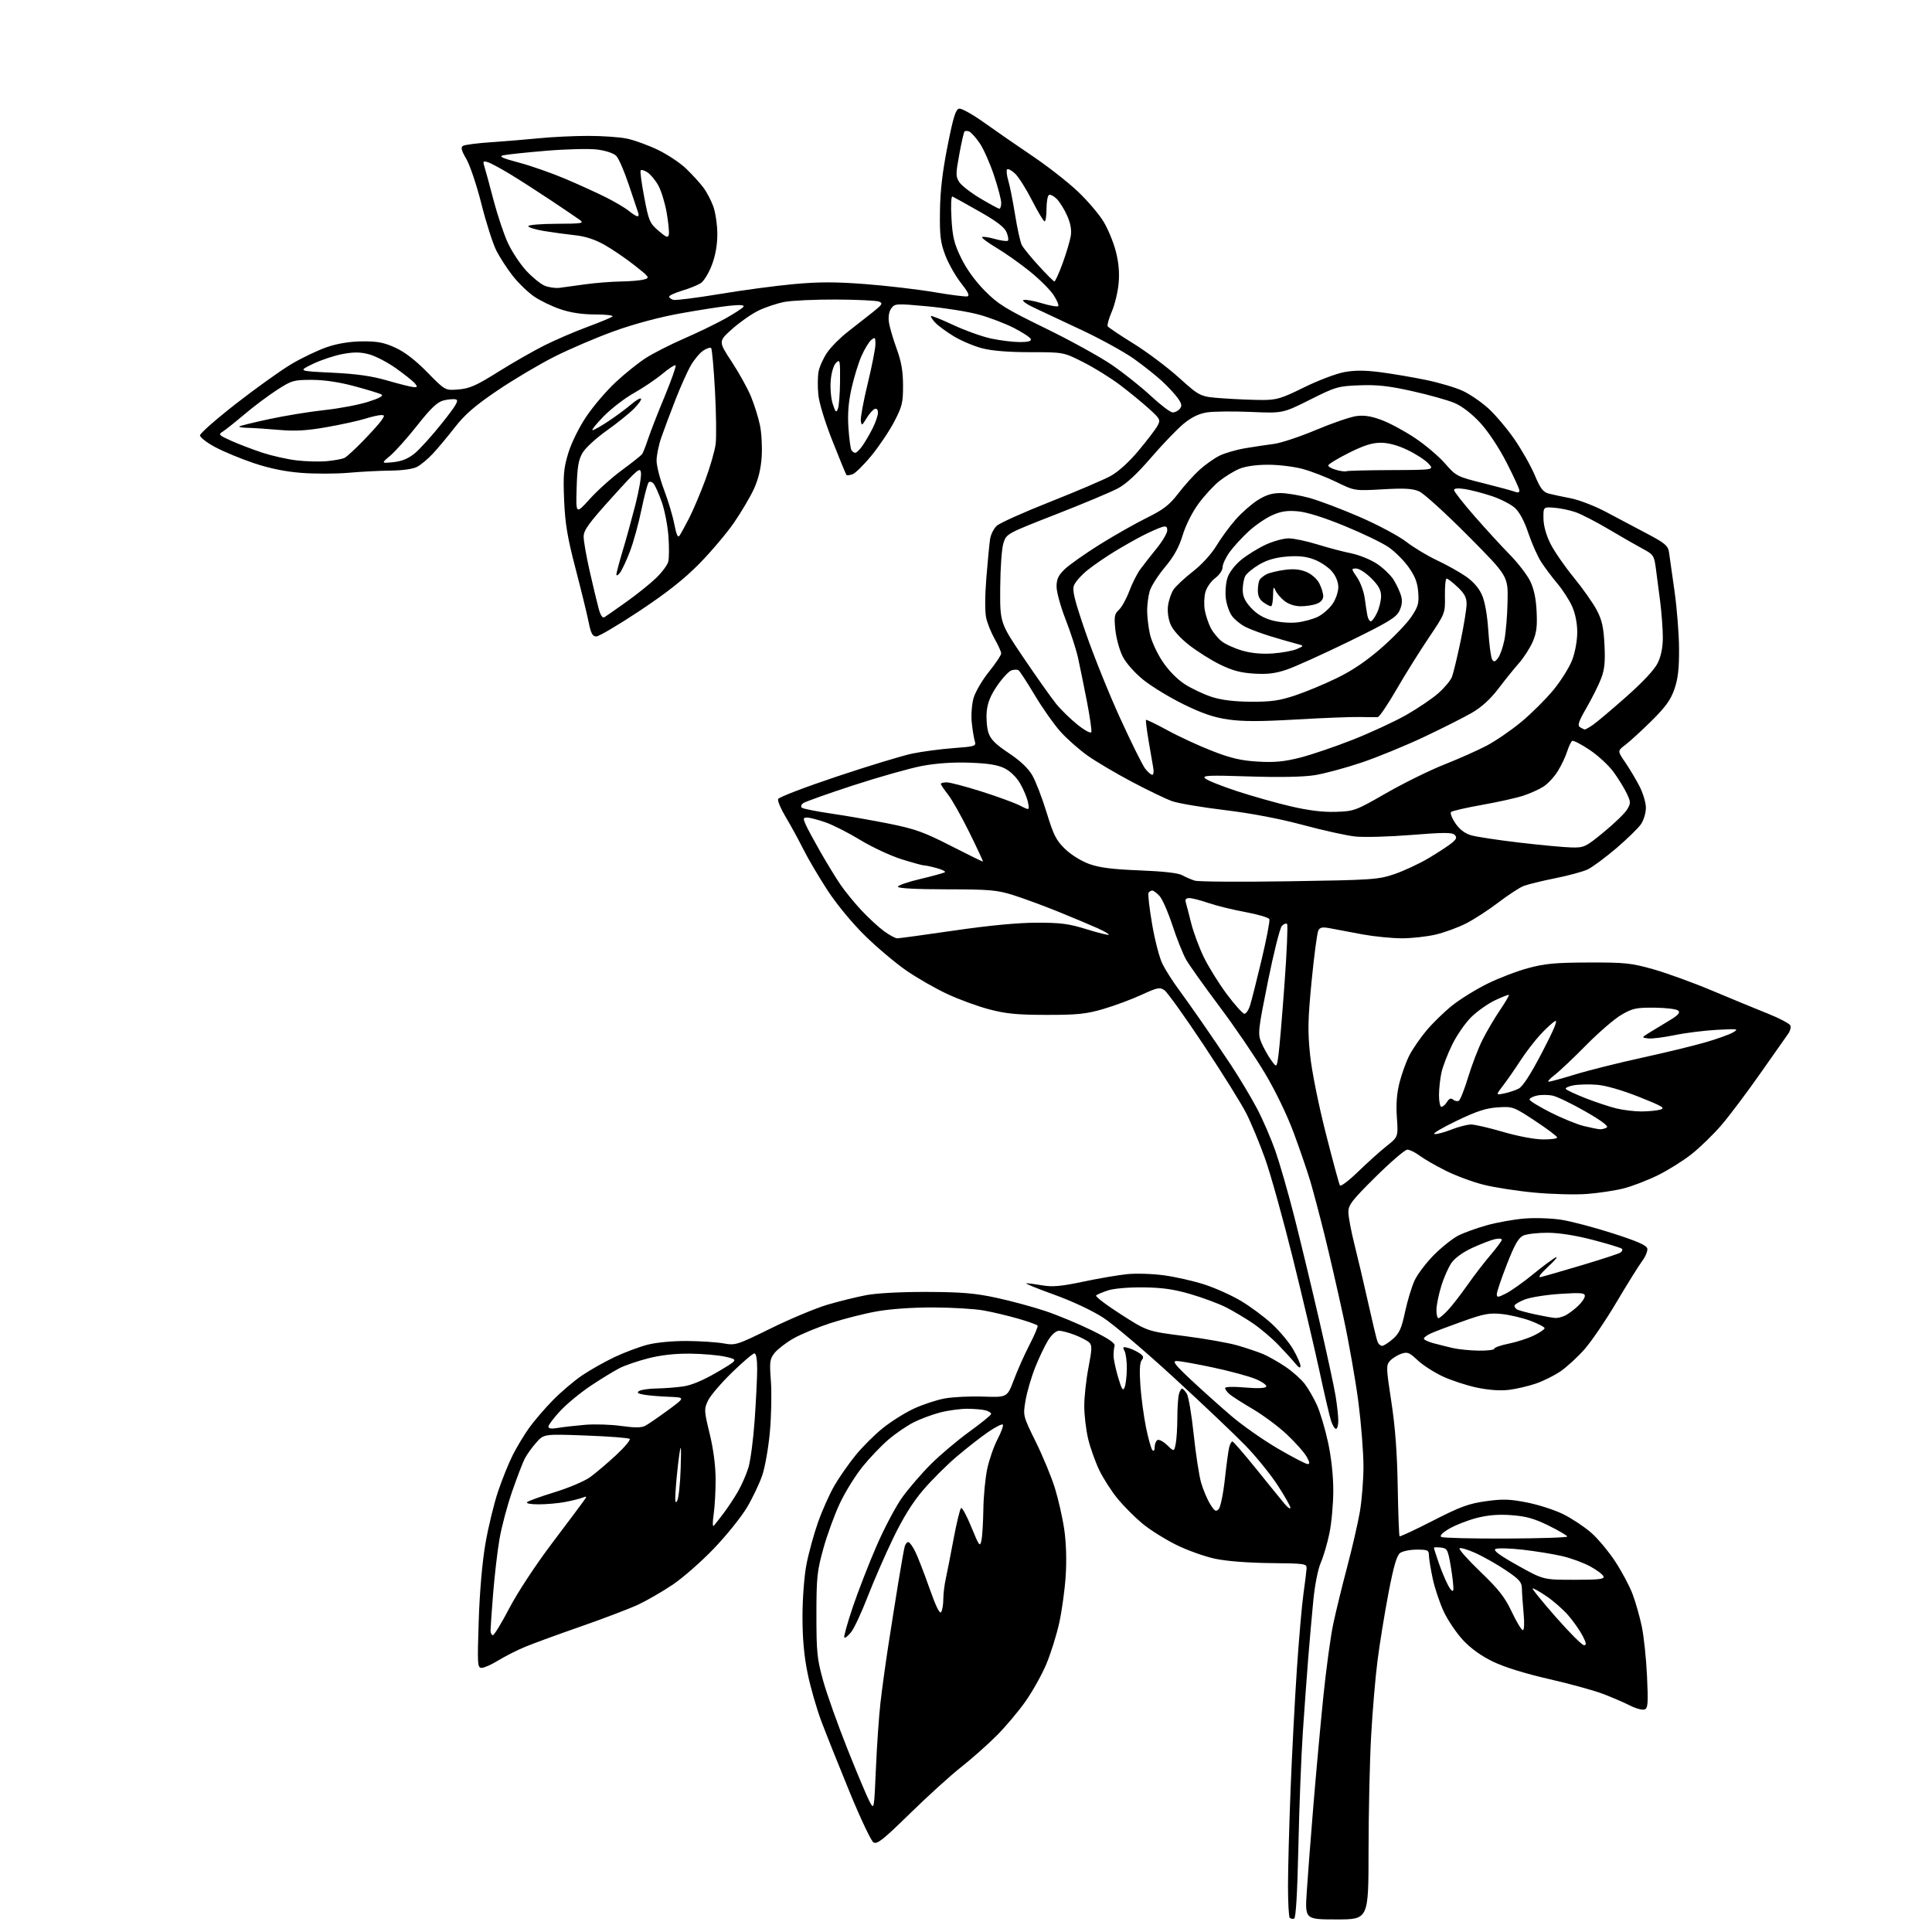 <?xml version="1.0" encoding="UTF-8" standalone="no"?>
<svg 
  version="1.1" 
  xmlns="http://www.w3.org/2000/svg" 
  xmlns:xlink="http://www.w3.org/1999/xlink" 
  xmlns:svg="http://www.w3.org/2000/svg"
  xmlns:rdf="http://www.w3.org/1999/02/22-rdf-syntax-ns#"
  xmlns:cc="http://creativecommons.org/ns#"
  xmlns:dc="http://purl.org/dc/elements/1.1/"
  viewBox="0 0 768 768"
  width="768"
  height="768"
>
<style>svg {background-color: white; }</style>"
<path stroke="none" fill="black" fill-rule="evenodd" d="M514.44,762.69C513.85,762.88 513.07,762.73 512.69,762.35C512.31,761.98 512.00,756.23 512.00,749.58C512.00,742.94 512.46,725.80 513.02,711.50C513.58,697.20 514.71,675.60 515.53,663.50C516.35,651.40 517.52,637.90 518.15,633.50C518.77,629.10 519.33,624.60 519.39,623.50C519.49,621.59 518.82,621.49 505.00,621.35C496.16,621.26 487.57,620.59 483.00,619.62C478.88,618.75 471.90,616.25 467.50,614.06C463.10,611.88 457.09,608.10 454.14,605.66C451.19,603.22 446.79,598.81 444.35,595.86C441.91,592.91 438.60,587.76 436.98,584.41C435.37,581.06 433.37,575.44 432.54,571.91C431.71,568.39 431.02,562.58 431.01,559.00C431.00,555.42 431.74,548.55 432.67,543.71C434.13,536.11 434.16,534.75 432.93,533.61C432.14,532.88 429.58,531.55 427.23,530.65C424.88,529.74 422.07,529.00 420.99,529.00C419.80,529.00 418.09,530.49 416.67,532.75C415.38,534.81 413.06,539.65 411.53,543.50C409.99,547.35 408.26,553.26 407.68,556.64C406.63,562.79 406.63,562.79 411.73,573.14C414.54,578.84 417.96,587.11 419.33,591.52C420.70,595.94 422.38,603.33 423.05,607.95C423.82,613.17 424.04,620.17 423.63,626.43C423.27,631.97 422.11,640.40 421.05,645.18C419.99,649.95 417.71,657.23 415.99,661.37C414.27,665.50 410.56,672.17 407.75,676.19C404.94,680.21 399.69,686.45 396.07,690.05C392.46,693.65 386.12,699.26 382.00,702.50C377.88,705.75 368.74,714.03 361.70,720.92C350.95,731.43 348.64,733.26 347.20,732.36C346.27,731.77 342.01,722.78 337.75,712.39C333.48,702.00 328.44,689.36 326.53,684.31C324.62,679.25 322.15,670.63 321.03,665.15C319.63,658.28 319.00,651.31 319.00,642.70C319.00,635.61 319.67,626.69 320.55,622.05C321.40,617.55 323.48,609.96 325.16,605.19C326.84,600.41 329.79,593.80 331.72,590.50C333.64,587.20 337.42,581.80 340.10,578.50C342.78,575.20 347.62,570.37 350.86,567.76C354.10,565.15 359.63,561.66 363.16,560.01C366.69,558.36 372.23,556.52 375.47,555.92C378.71,555.32 385.65,554.98 390.88,555.17C400.39,555.50 400.39,555.50 403.03,548.50C404.48,544.65 407.28,538.37 409.26,534.54C411.24,530.72 412.69,527.30 412.47,526.95C412.25,526.60 408.80,525.36 404.79,524.20C400.78,523.04 394.57,521.56 391.00,520.93C387.43,520.29 378.43,519.75 371.00,519.73C362.78,519.71 353.96,520.32 348.44,521.31C343.46,522.20 335.17,524.31 330.01,526.00C324.86,527.68 318.26,530.42 315.35,532.09C312.44,533.75 309.10,536.33 307.92,537.81C305.99,540.25 305.86,541.29 306.44,549.00C306.79,553.67 306.62,562.70 306.05,569.06C305.49,575.41 304.11,583.28 302.98,586.55C301.86,589.81 299.13,595.53 296.91,599.26C294.70,602.99 288.80,610.32 283.81,615.54C278.81,620.76 271.40,627.26 267.34,629.98C263.27,632.70 257.15,636.24 253.72,637.85C250.30,639.45 240.07,643.35 231.00,646.51C221.93,649.67 211.90,653.33 208.73,654.65C205.56,655.96 200.79,658.38 198.12,660.02C195.46,661.66 192.47,663.00 191.48,663.00C189.80,663.00 189.72,661.85 190.30,644.25C190.68,632.65 191.70,620.98 192.96,613.64C194.08,607.12 196.34,597.80 197.97,592.92C199.61,588.05 202.27,581.46 203.89,578.28C205.51,575.10 208.43,570.26 210.39,567.53C212.35,564.80 216.55,559.91 219.73,556.66C222.90,553.42 228.11,548.98 231.31,546.80C234.50,544.63 240.35,541.32 244.31,539.45C248.26,537.59 254.18,535.37 257.46,534.53C260.90,533.65 267.45,533.03 272.96,533.06C278.21,533.09 284.75,533.52 287.50,534.00C292.39,534.87 292.82,534.73 306.50,528.01C314.20,524.22 324.32,520.00 329.00,518.62C333.68,517.24 340.65,515.53 344.50,514.81C348.64,514.04 358.45,513.52 368.50,513.56C382.20,513.61 387.54,514.06 396.00,515.87C401.77,517.11 410.55,519.49 415.50,521.14C420.45,522.80 428.77,526.26 434.00,528.83C440.75,532.15 443.37,533.93 443.06,535.00C442.82,535.83 442.64,537.62 442.66,539.00C442.68,540.38 443.50,544.20 444.47,547.50C445.91,552.36 446.40,553.12 447.05,551.50C447.50,550.40 447.89,547.11 447.93,544.18C447.97,541.26 447.56,538.04 447.02,537.03C446.17,535.45 446.35,535.28 448.27,535.76C449.50,536.07 451.52,536.99 452.77,537.79C454.56,538.95 454.79,539.55 453.87,540.66C453.07,541.62 452.90,544.78 453.32,550.79C453.66,555.59 454.68,563.11 455.57,567.51C456.47,571.90 457.60,575.93 458.10,576.45C458.65,577.03 459.00,576.57 459.00,575.26C459.00,574.08 459.49,572.82 460.08,572.45C460.68,572.08 462.41,572.98 463.94,574.45C466.73,577.11 466.73,577.11 467.36,573.93C467.71,572.18 468.01,567.54 468.01,563.62C468.02,559.71 468.30,555.49 468.63,554.25C468.96,553.01 469.52,552.00 469.88,552.00C470.23,552.00 471.08,552.90 471.77,554.01C472.46,555.11 473.70,562.42 474.52,570.26C475.34,578.09 476.68,586.75 477.49,589.50C478.30,592.25 479.90,596.03 481.05,597.89C482.82,600.75 483.35,601.07 484.45,599.89C485.17,599.13 486.27,593.77 486.90,588.00C487.53,582.23 488.31,576.49 488.64,575.25C488.97,574.01 489.53,573.00 489.90,573.00C490.27,573.00 494.61,578.01 499.54,584.13C504.47,590.25 509.50,596.44 510.71,597.88C511.93,599.32 512.94,600.00 512.96,599.38C512.98,598.76 510.69,594.71 507.86,590.38C505.04,586.05 499.30,578.97 495.11,574.65C490.93,570.33 478.12,558.18 466.66,547.65C455.21,537.12 442.52,526.36 438.47,523.75C434.12,520.93 426.09,517.18 418.81,514.56C412.04,512.12 407.18,510.13 408.00,510.12C408.82,510.12 411.75,510.50 414.50,510.97C418.40,511.64 421.93,511.32 430.50,509.50C436.55,508.22 444.43,506.87 448.00,506.50C451.58,506.13 458.22,506.34 462.78,506.97C467.34,507.59 474.54,509.23 478.78,510.61C483.03,511.98 489.50,514.88 493.16,517.05C496.82,519.21 502.37,523.31 505.49,526.16C508.60,529.01 512.47,533.63 514.07,536.42C515.67,539.21 516.97,542.17 516.96,543.00C516.94,544.02 516.28,543.70 514.90,542.00C513.78,540.62 510.76,537.30 508.18,534.62C505.61,531.94 501.02,528.06 498.00,526.01C494.98,523.96 490.16,521.10 487.31,519.65C484.45,518.21 478.15,515.86 473.31,514.45C466.66,512.50 462.05,511.84 454.50,511.75C448.69,511.69 442.83,512.18 440.50,512.94C438.30,513.66 436.15,514.56 435.72,514.95C435.29,515.34 439.69,518.71 445.50,522.43C456.07,529.21 456.07,529.21 470.78,531.09C478.88,532.12 488.43,533.81 492.00,534.85C495.57,535.89 500.14,537.43 502.15,538.28C504.16,539.13 508.12,541.38 510.96,543.28C513.79,545.19 517.25,548.27 518.66,550.13C520.07,551.98 522.25,555.78 523.52,558.56C524.78,561.35 526.75,567.98 527.91,573.30C529.21,579.32 530.00,586.56 530.00,592.52C530.00,597.78 529.31,605.41 528.47,609.48C527.63,613.54 526.08,618.81 525.03,621.20C523.93,623.68 522.68,629.98 522.08,636.01C521.52,641.78 520.60,652.12 520.05,659.00C519.50,665.88 518.53,679.15 517.90,688.50C517.27,697.85 516.47,718.29 516.13,733.92C515.72,752.56 515.13,762.46 514.44,762.69zM531.38,763.00C518.76,763.00 518.76,763.00 519.44,752.25C519.82,746.34 521.00,730.92 522.07,718.00C523.13,705.08 524.92,685.50 526.04,674.50C527.16,663.50 528.94,650.45 529.99,645.50C531.05,640.55 533.52,630.42 535.49,623.00C537.46,615.58 539.73,605.73 540.54,601.12C541.34,596.51 542.00,588.31 542.00,582.91C542.00,577.50 541.10,566.10 540.01,557.56C538.91,549.03 536.24,533.83 534.08,523.78C531.91,513.72 528.53,499.02 526.57,491.09C524.60,483.17 522.04,473.50 520.88,469.59C519.72,465.69 516.78,457.10 514.34,450.50C511.68,443.31 507.07,433.75 502.84,426.65C498.96,420.13 490.84,408.20 484.79,400.15C478.75,392.09 472.78,383.70 471.52,381.50C470.26,379.30 467.81,373.18 466.08,367.91C464.35,362.63 462.04,357.34 460.93,356.16C459.83,354.97 458.52,354.00 458.02,354.00C457.52,354.00 456.87,354.41 456.56,354.90C456.25,355.40 456.89,361.03 457.99,367.41C459.08,373.80 460.94,380.92 462.12,383.24C463.30,385.56 465.93,389.71 467.95,392.48C469.98,395.24 474.30,401.32 477.55,406.00C480.81,410.68 486.15,418.55 489.42,423.50C492.69,428.45 497.27,436.10 499.60,440.50C501.93,444.90 505.24,452.55 506.98,457.50C508.71,462.45 512.08,474.15 514.46,483.50C516.85,492.85 521.29,511.30 524.34,524.50C527.39,537.70 530.36,551.42 530.93,555.00C531.51,558.58 531.99,562.96 531.99,564.75C532.00,566.54 531.58,568.00 531.08,568.00C530.57,568.00 529.68,566.54 529.10,564.75C528.52,562.96 526.45,554.08 524.50,545.00C522.54,535.92 517.78,515.73 513.91,500.12C510.04,484.52 505.09,466.75 502.91,460.63C500.73,454.52 497.35,446.37 495.39,442.52C493.44,438.67 485.79,426.42 478.41,415.31C471.03,404.20 464.05,394.45 462.91,393.65C461.04,392.34 460.16,392.52 453.67,395.50C449.73,397.31 442.90,399.84 438.50,401.12C431.74,403.09 428.26,403.45 416.00,403.43C404.33,403.42 399.88,402.99 393.19,401.22C388.61,400.02 381.09,397.26 376.46,395.09C371.83,392.93 364.56,388.75 360.31,385.83C356.06,382.90 348.67,376.68 343.90,372.00C338.78,366.98 332.69,359.61 329.01,354.00C325.59,348.77 321.21,341.35 319.29,337.50C317.36,333.65 314.21,327.90 312.30,324.72C310.38,321.53 309.04,318.34 309.32,317.62C309.59,316.90 320.10,312.87 332.66,308.68C345.22,304.48 358.69,300.38 362.59,299.57C366.48,298.76 373.83,297.78 378.91,297.40C387.71,296.74 388.12,296.60 387.49,294.60C387.13,293.45 386.59,290.13 386.29,287.23C385.99,284.30 386.30,280.01 386.99,277.54C387.67,275.11 390.43,270.39 393.11,267.05C395.80,263.72 397.99,260.43 397.99,259.74C397.98,259.06 396.84,256.52 395.46,254.10C394.07,251.67 392.53,247.88 392.03,245.66C391.48,243.20 391.51,236.90 392.10,229.56C392.64,222.93 393.30,216.04 393.58,214.25C393.86,212.46 395.05,210.10 396.21,209.02C397.38,207.93 406.92,203.64 417.42,199.49C427.91,195.34 438.73,190.72 441.47,189.22C444.54,187.54 448.79,183.68 452.63,179.09C456.04,175.01 459.43,170.57 460.15,169.21C461.40,166.89 461.20,166.50 456.68,162.42C454.05,160.03 448.88,155.80 445.20,153.02C441.51,150.23 434.96,146.16 430.63,143.98C422.77,140.00 422.77,140.00 409.59,140.00C400.97,140.00 394.36,139.47 390.46,138.46C387.18,137.61 382.11,135.47 379.19,133.71C376.28,131.95 372.94,129.50 371.77,128.26C370.61,127.02 369.85,125.84 370.08,125.63C370.31,125.42 374.32,127.03 379.00,129.22C383.68,131.40 390.43,133.82 394.00,134.58C397.57,135.34 402.68,135.97 405.33,135.98C408.65,135.99 410.04,135.62 409.77,134.80C409.55,134.14 406.53,132.15 403.07,130.38C399.61,128.61 393.33,126.22 389.14,125.06C384.94,123.91 375.71,122.42 368.64,121.77C356.29,120.62 355.72,120.65 354.33,122.54C353.42,123.76 353.05,125.82 353.35,128.00C353.61,129.93 354.98,134.65 356.39,138.50C358.29,143.70 358.96,147.48 358.97,153.18C359.00,160.03 358.62,161.57 355.50,167.56C353.58,171.25 349.50,177.34 346.43,181.09C343.36,184.84 339.94,188.20 338.85,188.55C337.75,188.90 336.69,189.02 336.49,188.82C336.29,188.62 333.81,182.62 330.99,175.48C327.94,167.79 325.62,160.20 325.29,156.85C324.99,153.74 325.03,149.63 325.39,147.71C325.75,145.80 327.27,142.42 328.77,140.20C330.27,137.98 333.98,134.24 337.00,131.90C340.02,129.55 344.48,126.05 346.90,124.13C350.76,121.05 351.06,120.54 349.40,119.88C348.35,119.48 340.70,119.11 332.39,119.07C324.07,119.03 314.85,119.46 311.89,120.01C308.92,120.57 304.24,122.13 301.49,123.47C298.73,124.81 294.02,128.12 291.01,130.81C285.55,135.70 285.55,135.70 290.86,143.79C293.79,148.24 297.25,154.50 298.55,157.69C299.86,160.89 301.45,165.96 302.08,168.97C302.72,171.98 303.03,177.63 302.78,181.53C302.48,186.27 301.46,190.50 299.71,194.32C298.27,197.47 294.71,203.50 291.80,207.73C288.88,211.96 282.68,219.31 278.00,224.06C271.95,230.21 265.10,235.62 254.22,242.85C245.81,248.43 238.08,253.00 237.04,253.00C235.53,253.00 234.90,251.82 233.98,247.25C233.35,244.09 231.01,234.53 228.78,226.00C225.55,213.61 224.64,208.16 224.25,198.83C223.83,188.85 224.07,186.13 225.89,180.15C227.12,176.10 230.11,170.01 232.99,165.70C235.73,161.60 240.98,155.44 244.65,152.01C248.31,148.58 253.77,144.20 256.78,142.28C259.78,140.36 266.63,136.88 271.98,134.56C277.34,132.23 284.69,128.67 288.32,126.64C291.94,124.61 295.20,122.48 295.55,121.92C295.98,121.22 294.13,121.10 289.85,121.55C286.36,121.92 277.51,123.30 270.19,124.63C262.06,126.10 251.93,128.82 244.19,131.61C237.21,134.13 226.55,138.68 220.50,141.73C214.45,144.77 204.23,150.83 197.79,155.19C188.83,161.26 184.85,164.70 180.86,169.81C178.00,173.49 174.04,178.22 172.08,180.33C170.11,182.44 167.28,184.80 165.80,185.58C164.19,186.43 159.96,187.03 155.30,187.07C151.01,187.11 143.45,187.50 138.50,187.94C133.55,188.37 125.16,188.39 119.85,187.98C113.29,187.47 107.20,186.22 100.85,184.09C95.71,182.36 88.80,179.49 85.50,177.72C82.20,175.95 79.50,173.85 79.50,173.07C79.50,172.28 85.96,166.60 93.85,160.45C101.74,154.30 111.64,147.22 115.85,144.72C120.06,142.22 126.42,139.19 130.00,137.97C134.29,136.52 139.05,135.75 144.01,135.70C150.07,135.65 152.62,136.14 157.18,138.22C160.95,139.95 165.18,143.22 169.89,148.03C176.96,155.25 176.96,155.25 182.28,154.81C186.70,154.44 189.36,153.26 198.05,147.81C203.80,144.21 212.10,139.46 216.50,137.26C220.90,135.07 228.55,131.77 233.50,129.95C238.45,128.12 242.93,126.26 243.45,125.81C243.97,125.37 240.92,125.00 236.67,125.00C231.50,125.00 226.90,124.32 222.80,122.93C219.43,121.80 214.70,119.51 212.30,117.86C209.90,116.21 206.11,112.56 203.89,109.74C201.66,106.92 198.71,102.38 197.32,99.64C195.93,96.91 193.27,88.60 191.40,81.17C189.53,73.75 186.82,65.67 185.39,63.22C183.40,59.82 183.08,58.57 184.04,57.98C184.73,57.55 189.85,56.89 195.40,56.52C200.96,56.14 209.55,55.43 214.50,54.94C219.45,54.44 228.09,54.03 233.70,54.02C239.31,54.01 246.29,54.49 249.20,55.10C252.12,55.70 257.65,57.71 261.50,59.56C265.35,61.41 270.42,64.79 272.77,67.06C275.12,69.33 278.15,72.64 279.50,74.42C280.86,76.19 282.67,79.63 283.55,82.07C284.42,84.51 285.14,89.42 285.15,93.00C285.16,97.26 284.42,101.49 283.00,105.28C281.81,108.46 279.82,111.73 278.59,112.54C277.35,113.34 274.01,114.70 271.17,115.54C268.33,116.39 266.00,117.46 266.00,117.92C266.00,118.39 266.79,118.96 267.75,119.20C268.71,119.44 276.93,118.40 286.00,116.89C295.07,115.37 308.36,113.59 315.52,112.94C325.55,112.02 332.08,112.02 343.98,112.93C352.47,113.58 364.75,115.02 371.25,116.12C377.75,117.23 383.73,117.99 384.52,117.82C385.56,117.59 384.85,116.09 382.01,112.50C379.84,109.75 377.03,104.80 375.78,101.50C373.84,96.40 373.52,93.78 373.65,84.00C373.75,75.86 374.64,68.27 376.67,58.01C378.95,46.51 379.90,43.45 381.27,43.19C382.21,43.00 386.70,45.51 391.24,48.76C395.78,52.01 404.45,58.00 410.50,62.08C416.54,66.16 424.64,72.49 428.50,76.16C432.35,79.82 436.95,85.22 438.71,88.16C440.48,91.09 442.67,96.42 443.58,100.00C444.71,104.42 445.06,108.48 444.66,112.72C444.34,116.14 443.12,121.18 441.94,123.91C440.77,126.64 440.04,129.25 440.32,129.71C440.61,130.17 445.19,133.24 450.50,136.53C455.82,139.81 463.97,145.92 468.61,150.10C477.05,157.70 477.05,157.70 486.18,158.35C491.20,158.71 498.21,159.00 501.77,159.00C507.50,159.00 509.36,158.44 518.36,154.00C523.94,151.24 531.15,148.51 534.39,147.92C538.63,147.15 542.67,147.16 548.89,147.98C553.62,148.60 561.73,149.98 566.91,151.05C572.09,152.12 578.61,154.06 581.41,155.35C584.21,156.64 588.79,159.76 591.59,162.30C594.39,164.83 599.07,170.35 601.98,174.57C604.90,178.79 608.55,185.23 610.08,188.87C612.35,194.27 613.40,195.63 615.69,196.22C617.23,196.62 621.16,197.46 624.41,198.08C627.66,198.70 633.96,201.14 638.41,203.50C642.86,205.86 650.21,209.75 654.74,212.15C661.85,215.90 663.05,216.91 663.45,219.50C663.70,221.15 664.69,228.12 665.65,235.00C666.62,241.88 667.43,252.22 667.45,258.00C667.49,265.85 667.02,269.89 665.59,273.98C664.12,278.21 662.06,281.07 656.59,286.48C652.69,290.34 648.02,294.62 646.21,296.00C642.93,298.50 642.93,298.50 646.02,303.00C647.72,305.48 650.27,309.74 651.69,312.49C653.11,315.23 654.27,319.09 654.27,321.06C654.27,323.04 653.44,325.93 652.41,327.49C651.39,329.05 646.94,333.40 642.53,337.17C638.11,340.93 632.98,344.73 631.13,345.61C629.27,346.49 623.42,348.08 618.13,349.13C612.83,350.19 607.19,351.58 605.58,352.22C603.98,352.86 599.48,355.81 595.58,358.78C591.69,361.75 585.92,365.49 582.76,367.10C579.60,368.70 574.20,370.68 570.76,371.49C567.32,372.31 561.30,372.98 557.38,372.99C553.47,372.99 546.49,372.31 541.88,371.48C537.27,370.64 531.57,369.57 529.22,369.10C525.70,368.41 524.78,368.55 524.06,369.88C523.58,370.78 522.39,379.77 521.40,389.86C519.89,405.40 519.80,409.91 520.78,419.35C521.46,425.84 524.06,438.81 526.99,450.37C529.76,461.29 532.30,470.68 532.64,471.22C532.97,471.76 536.23,469.30 539.87,465.76C543.52,462.22 548.59,457.65 551.15,455.62C555.81,451.92 555.81,451.92 555.28,444.21C554.91,438.87 555.24,434.58 556.35,430.26C557.23,426.82 558.98,422.01 560.23,419.55C561.48,417.10 564.52,412.67 567.00,409.70C569.48,406.73 574.11,402.22 577.31,399.67C580.50,397.13 586.80,393.23 591.31,391.02C595.81,388.80 603.10,386.01 607.50,384.83C614.08,383.05 618.34,382.65 631.50,382.61C646.01,382.57 648.41,382.82 657.25,385.31C662.62,386.83 673.19,390.67 680.75,393.86C688.31,397.04 698.25,401.14 702.84,402.97C707.42,404.80 711.41,406.91 711.70,407.66C711.99,408.41 711.61,409.87 710.86,410.90C710.11,411.94 705.12,419.04 699.76,426.69C694.40,434.34 687.42,443.61 684.26,447.29C681.09,450.96 675.78,456.13 672.46,458.76C669.14,461.39 663.07,465.20 658.96,467.21C654.86,469.22 648.77,471.56 645.43,472.41C642.09,473.26 635.57,474.25 630.93,474.61C626.29,474.96 616.88,474.73 610.00,474.08C603.12,473.44 593.98,472.02 589.67,470.93C585.36,469.84 578.61,467.33 574.67,465.36C570.73,463.39 566.07,460.71 564.32,459.39C562.57,458.08 560.37,457.00 559.44,457.00C558.51,457.00 552.86,461.85 546.88,467.77C537.41,477.14 536.00,478.97 536.00,481.84C536.00,483.65 537.10,489.49 538.45,494.82C539.79,500.14 542.25,510.60 543.91,518.07C545.57,525.53 547.21,532.39 547.57,533.32C547.92,534.24 548.75,535.00 549.39,535.00C550.04,535.00 551.98,533.76 553.70,532.25C556.28,529.99 557.13,528.08 558.53,521.50C559.47,517.10 561.18,511.48 562.32,509.00C563.47,506.52 566.93,501.97 570.00,498.87C573.08,495.78 577.44,492.31 579.69,491.16C581.95,490.01 587.09,488.15 591.11,487.04C595.13,485.92 601.81,484.73 605.96,484.39C610.11,484.04 616.69,484.26 620.59,484.87C624.49,485.47 633.72,487.90 641.09,490.27C650.96,493.44 654.58,495.04 654.83,496.33C655.01,497.30 654.09,499.54 652.78,501.30C651.46,503.06 646.86,510.44 642.55,517.71C638.24,524.98 632.49,533.42 629.76,536.48C627.04,539.54 622.82,543.40 620.39,545.08C617.96,546.75 613.54,548.96 610.57,549.98C607.60,551.00 602.77,552.13 599.83,552.49C596.41,552.91 591.85,552.59 587.09,551.60C583.02,550.74 576.89,548.73 573.46,547.13C570.03,545.52 565.55,542.63 563.50,540.70C560.21,537.59 559.45,537.30 556.99,538.15C555.45,538.69 553.45,539.96 552.53,540.97C550.98,542.68 551.01,543.75 553.07,557.15C554.61,567.15 555.38,577.39 555.61,590.89C555.80,601.56 556.13,610.46 556.35,610.68C556.57,610.91 562.55,608.12 569.63,604.49C580.47,598.94 583.78,597.72 590.62,596.76C597.40,595.82 600.10,595.90 607.05,597.27C611.63,598.17 618.10,600.27 621.44,601.93C624.77,603.59 629.71,606.85 632.41,609.19C635.11,611.52 639.47,616.73 642.10,620.76C644.74,624.79 647.84,630.62 648.99,633.71C650.15,636.81 651.78,642.53 652.61,646.42C653.44,650.31 654.39,659.23 654.71,666.22C655.22,677.16 655.08,679.03 653.75,679.54C652.89,679.87 650.27,679.16 647.91,677.96C645.56,676.76 640.68,674.66 637.07,673.29C633.46,671.93 623.81,669.29 615.64,667.42C606.41,665.32 598.05,662.72 593.58,660.57C588.86,658.30 584.73,655.35 581.62,652.02C579.01,649.23 575.54,644.11 573.92,640.64C572.29,637.16 570.30,631.21 569.50,627.41C568.69,623.61 568.03,619.49 568.02,618.25C568.00,616.23 567.51,616.00 563.19,616.00C560.55,616.00 557.57,616.60 556.57,617.33C555.24,618.30 554.00,622.56 551.95,633.22C550.42,641.23 548.45,653.35 547.58,660.14C546.71,666.94 545.56,680.60 545.02,690.50C544.48,700.40 544.03,720.76 544.02,735.75C544.00,763.00 544.00,763.00 531.38,763.00zM348.19,703.00C348.58,693.92 349.39,682.23 349.98,677.00C350.57,671.77 351.96,661.65 353.06,654.50C354.16,647.35 355.98,635.88 357.10,629.00C358.22,622.12 359.36,615.71 359.64,614.75C359.91,613.79 360.55,613.00 361.05,613.00C361.55,613.00 362.79,614.69 363.81,616.75C364.83,618.81 367.38,625.38 369.47,631.33C372.03,638.60 373.56,641.73 374.12,640.83C374.59,640.10 374.98,637.79 374.98,635.69C374.99,633.60 375.42,630.00 375.94,627.69C376.45,625.39 377.86,618.20 379.07,611.73C380.28,605.25 381.62,599.73 382.06,599.47C382.49,599.20 384.34,602.65 386.17,607.13C389.22,614.61 389.55,615.04 390.13,612.39C390.48,610.80 390.82,605.23 390.90,600.00C390.97,594.77 391.67,587.52 392.44,583.89C393.21,580.25 395.06,574.94 396.55,572.10C398.03,569.25 398.97,566.64 398.63,566.29C398.28,565.95 395.64,567.30 392.75,569.29C389.86,571.28 384.26,575.65 380.31,579.01C376.35,582.37 370.35,588.35 366.97,592.31C362.75,597.25 359.01,603.26 355.03,611.50C351.84,618.10 347.28,628.58 344.88,634.78C342.48,640.99 339.54,647.29 338.35,648.78C337.16,650.28 335.93,651.26 335.63,650.96C335.33,650.66 336.83,645.26 338.95,638.96C341.08,632.66 345.32,621.73 348.38,614.67C351.44,607.61 356.02,598.92 358.56,595.36C361.10,591.80 366.24,585.83 369.97,582.10C373.70,578.37 380.64,572.51 385.38,569.09C390.12,565.66 394.00,562.50 394.00,562.05C394.00,561.60 392.99,560.96 391.75,560.63C390.51,560.30 387.23,560.02 384.46,560.01C381.69,560.01 376.84,560.67 373.69,561.49C370.54,562.31 365.79,564.08 363.14,565.43C360.48,566.78 355.98,569.86 353.15,572.28C350.31,574.70 345.67,579.57 342.83,583.09C339.99,586.62 335.94,593.16 333.84,597.63C331.74,602.10 328.78,610.20 327.28,615.63C324.80,624.55 324.54,627.08 324.54,642.00C324.54,656.80 324.81,659.49 327.20,668.07C328.66,673.33 333.02,685.59 336.89,695.30C340.76,705.01 344.73,714.43 345.70,716.23C347.47,719.50 347.47,719.50 348.19,703.00zM629.67,654.00C630.73,654.00 630.61,653.16 629.11,650.25C628.04,648.19 625.50,644.56 623.46,642.19C621.41,639.82 617.46,636.34 614.67,634.47C611.89,632.59 609.44,631.23 609.22,631.45C609.01,631.66 613.21,636.82 618.56,642.92C623.91,649.01 628.91,654.00 629.67,654.00zM195.94,650.00C196.45,650.00 199.40,645.16 202.48,639.25C205.69,633.10 212.89,622.15 219.30,613.65C225.46,605.49 231.18,597.86 232.00,596.70C233.40,594.74 233.37,594.65 231.50,595.37C230.40,595.79 227.30,596.56 224.61,597.07C221.93,597.58 217.22,598.00 214.16,598.00C210.90,598.00 208.99,597.64 209.55,597.12C210.07,596.63 215.03,594.85 220.56,593.15C226.09,591.45 232.40,588.77 234.58,587.19C236.76,585.61 241.36,581.71 244.82,578.51C248.27,575.31 250.74,572.37 250.30,571.98C249.86,571.58 242.01,570.98 232.84,570.64C216.19,570.02 216.19,570.02 213.11,573.52C211.42,575.45 209.40,578.26 208.62,579.78C207.83,581.29 205.59,587.14 203.62,592.78C201.66,598.42 199.38,606.96 198.56,611.77C197.73,616.57 196.60,626.30 196.03,633.40C195.46,640.49 195.00,647.13 195.00,648.15C195.00,649.17 195.42,650.00 195.94,650.00zM605.34,648.00C605.91,648.00 606.03,645.30 605.65,641.25C605.30,637.54 605.00,633.15 604.98,631.50C604.96,628.95 604.01,627.86 598.73,624.29C595.30,621.97 589.88,618.89 586.69,617.43C583.49,615.98 580.56,615.11 580.19,615.49C579.81,615.87 583.56,620.07 588.52,624.84C595.78,631.81 598.21,634.92 600.96,640.75C602.85,644.74 604.81,648.00 605.34,648.00zM577.71,632.00C577.88,631.17 577.45,627.12 576.76,623.00C575.57,615.92 575.34,615.48 572.75,615.18C571.24,615.01 570.00,615.05 570.00,615.28C570.00,615.50 570.85,618.16 571.89,621.18C572.93,624.20 574.59,628.21 575.59,630.09C576.71,632.20 577.52,632.93 577.71,632.00zM625.72,627.99C635.67,628.00 637.84,627.74 637.41,626.63C637.12,625.87 634.73,624.08 632.10,622.65C629.46,621.22 624.43,619.37 620.90,618.56C617.38,617.74 610.31,616.60 605.19,616.02C600.07,615.44 595.24,615.32 594.46,615.76C593.47,616.32 596.08,618.25 603.27,622.27C613.50,627.99 613.50,627.99 625.72,627.99zM598.56,611.60C612.00,611.54 622.99,611.19 623.00,610.80C623.00,610.42 619.71,608.48 615.68,606.49C609.97,603.67 606.72,602.75 600.93,602.31C595.68,601.92 591.60,602.24 587.02,603.41C583.46,604.33 578.57,606.23 576.15,607.65C573.34,609.30 572.18,610.49 572.94,610.96C573.59,611.36 585.12,611.65 598.56,611.60zM283.76,606.50C284.25,605.95 286.00,603.70 287.67,601.50C289.33,599.30 291.88,595.44 293.34,592.92C294.80,590.39 296.67,586.12 297.50,583.42C298.33,580.71 299.45,572.20 299.99,564.50C300.53,556.80 300.98,547.69 300.99,544.25C300.99,540.31 300.59,538.00 299.89,538.00C299.27,538.00 295.25,541.43 290.94,545.62C286.64,549.81 282.36,554.82 281.44,556.77C279.84,560.15 279.87,560.73 282.10,569.90C283.58,576.00 284.45,582.60 284.47,588.00C284.49,592.67 284.13,598.98 283.69,602.00C283.22,605.19 283.25,607.08 283.76,606.50zM269.18,596.61C269.77,595.57 270.40,589.72 270.58,583.61C270.84,574.84 270.73,573.66 270.07,578.00C269.61,581.02 268.98,586.88 268.67,591.00C268.24,596.62 268.37,598.03 269.18,596.61zM519.81,581.99C520.77,582.00 520.64,581.19 519.31,578.90C518.31,577.20 514.79,573.26 511.48,570.15C508.17,567.04 502.09,562.52 497.98,560.11C493.87,557.69 489.71,555.04 488.75,554.20C487.79,553.37 487.00,552.28 487.00,551.78C487.00,551.24 490.28,551.15 494.87,551.55C499.79,551.98 502.97,551.86 503.35,551.23C503.69,550.68 501.84,549.33 499.24,548.23C496.63,547.12 488.98,545.04 482.24,543.61C475.50,542.17 468.97,541.01 467.74,541.03C465.92,541.05 466.99,542.46 473.50,548.56C477.90,552.68 485.10,559.13 489.50,562.89C493.90,566.65 502.23,572.48 508.00,575.85C513.77,579.22 519.09,581.98 519.81,581.99zM221.75,567.62C223.81,567.27 228.65,566.72 232.50,566.39C236.35,566.06 242.84,566.26 246.92,566.84C252.18,567.58 254.95,567.57 256.42,566.81C257.57,566.22 261.64,563.43 265.47,560.62C272.44,555.50 272.44,555.50 265.97,555.25C262.41,555.12 257.96,554.75 256.07,554.42C253.52,553.99 253.01,553.61 254.07,552.94C254.86,552.44 257.98,551.99 261.00,551.94C264.02,551.89 268.78,551.53 271.57,551.13C274.90,550.65 279.51,548.72 285.07,545.46C293.50,540.52 293.50,540.52 288.50,539.35C285.75,538.71 279.41,538.15 274.41,538.10C268.40,538.03 262.75,538.66 257.74,539.94C253.57,541.00 248.41,542.77 246.27,543.86C244.12,544.96 239.03,548.07 234.94,550.79C230.85,553.50 225.36,558.02 222.75,560.82C220.14,563.62 218.00,566.44 218.00,567.09C218.00,567.89 219.18,568.06 221.75,567.62zM587.75,536.90C591.19,536.95 594.00,536.61 594.00,536.14C594.00,535.66 596.56,534.76 599.70,534.13C602.83,533.50 607.33,532.05 609.70,530.90C612.06,529.76 614.00,528.44 614.00,527.98C614.00,527.52 611.48,526.20 608.39,525.05C605.31,523.89 600.20,522.68 597.03,522.35C592.08,521.83 589.91,522.23 581.39,525.27C575.95,527.21 570.26,529.37 568.75,530.06C567.24,530.75 566.00,531.68 566.00,532.12C566.00,532.56 567.69,533.38 569.75,533.93C571.81,534.48 575.30,535.35 577.50,535.87C579.70,536.38 584.31,536.84 587.75,536.90zM571.80,524.00C572.25,524.00 573.97,522.54 575.63,520.75C577.30,518.96 580.74,514.52 583.28,510.89C585.83,507.25 589.95,501.88 592.45,498.95C594.95,496.02 597.00,493.25 597.00,492.79C597.00,492.33 595.76,492.24 594.25,492.58C592.74,492.92 588.76,494.45 585.41,495.98C581.72,497.65 578.42,500.00 577.05,501.93C575.80,503.68 573.93,507.90 572.90,511.31C571.86,514.71 571.01,518.96 571.01,520.75C571.00,522.54 571.36,524.00 571.80,524.00zM618.32,523.92C619.31,523.96 621.11,523.50 622.32,522.88C623.52,522.26 625.74,520.60 627.25,519.19C628.76,517.78 630.00,515.97 630.00,515.16C630.00,513.93 628.41,513.80 620.01,514.35C614.51,514.71 608.21,515.73 606.01,516.61C603.80,517.50 602.00,518.59 602.00,519.05C602.00,519.51 602.45,520.16 603.01,520.51C603.56,520.85 606.83,521.74 610.26,522.49C613.69,523.23 617.32,523.88 618.32,523.92zM598.75,514.12C600.81,513.07 605.59,509.68 609.36,506.58C613.14,503.48 617.19,500.46 618.36,499.87C619.54,499.27 618.25,500.88 615.50,503.43C612.23,506.48 611.19,507.93 612.50,507.64C613.60,507.40 620.84,505.31 628.60,503.00C636.35,500.69 643.31,498.42 644.07,497.96C644.82,497.49 645.13,496.79 644.74,496.41C644.36,496.03 639.20,494.45 633.27,492.90C626.46,491.12 619.86,490.07 615.30,490.04C611.34,490.02 606.96,490.52 605.56,491.15C603.61,492.04 602.12,494.64 599.02,502.58C596.81,508.23 595.00,513.57 595.00,514.44C595.00,515.85 595.45,515.81 598.75,514.12zM613.25,452.94C616.41,452.98 619.00,452.63 619.00,452.17C619.00,451.72 615.06,448.75 610.25,445.58C601.67,439.93 601.39,439.82 595.44,440.19C590.72,440.49 587.10,441.67 579.03,445.54C573.33,448.27 569.35,450.63 570.19,450.79C571.02,450.96 574.03,450.17 576.89,449.04C579.74,447.92 583.29,447.00 584.79,447.01C586.28,447.01 592.00,448.34 597.50,449.95C603.18,451.62 609.98,452.91 613.25,452.94zM636.00,448.90C636.83,448.94 638.05,448.62 638.73,448.19C639.53,447.68 636.55,445.45 630.23,441.83C624.88,438.77 619.04,435.94 617.25,435.55C615.46,435.16 612.65,435.14 611.00,435.50C609.35,435.86 608.00,436.57 608.00,437.07C608.00,437.57 611.71,439.86 616.25,442.16C620.79,444.46 626.75,446.90 629.50,447.59C632.25,448.27 635.17,448.86 636.00,448.90zM652.50,441.82C655.25,441.81 658.62,441.48 660.00,441.09C662.12,440.49 660.85,439.73 651.50,436.02C644.74,433.34 638.30,431.49 634.78,431.21C631.64,430.97 627.47,431.07 625.51,431.43C623.55,431.80 622.16,432.45 622.42,432.87C622.68,433.30 626.18,434.94 630.20,436.52C634.21,438.09 639.75,439.94 642.50,440.61C645.25,441.28 649.75,441.82 652.50,441.82zM572.99,440.00C573.54,440.00 574.53,439.12 575.20,438.05C576.08,436.64 576.76,436.39 577.66,437.14C578.35,437.71 579.37,437.89 579.94,437.54C580.50,437.19 582.15,432.99 583.61,428.20C585.06,423.42 587.60,416.80 589.24,413.50C590.88,410.20 594.01,404.87 596.19,401.66C598.36,398.44 600.00,395.67 599.82,395.49C599.64,395.31 597.14,396.29 594.25,397.66C591.37,399.03 587.09,402.07 584.74,404.42C582.39,406.77 579.02,411.66 577.25,415.29C575.48,418.91 573.59,423.82 573.04,426.19C572.50,428.56 572.04,432.64 572.02,435.25C572.01,437.86 572.45,440.00 572.99,440.00zM597.89,434.67C599.72,434.31 602.32,433.44 603.68,432.75C605.33,431.91 608.43,427.12 613.07,418.21C617.67,409.39 619.39,405.26 618.19,405.90C617.19,406.43 614.53,408.87 612.28,411.32C610.02,413.76 606.47,418.40 604.37,421.63C602.28,424.86 599.22,429.26 597.57,431.42C594.57,435.34 594.57,435.34 597.89,434.67zM615.63,429.99C616.25,430.00 620.97,428.70 626.13,427.12C631.28,425.53 643.15,422.56 652.50,420.51C661.85,418.46 673.27,415.70 677.87,414.36C682.47,413.03 687.42,411.26 688.87,410.42C691.33,408.99 690.92,408.93 682.50,409.38C677.55,409.64 669.97,410.59 665.66,411.49C661.35,412.38 656.63,412.97 655.16,412.79C652.50,412.46 652.50,412.46 655.67,410.48C657.41,409.39 660.96,407.24 663.56,405.69C667.03,403.62 667.99,402.59 667.16,401.76C666.54,401.14 662.43,400.62 657.77,400.57C650.36,400.51 648.98,400.81 644.50,403.42C641.75,405.03 635.45,410.46 630.50,415.49C625.55,420.52 619.92,425.84 618.00,427.31C616.08,428.78 615.01,429.98 615.63,429.99zM508.20,419.50C508.59,416.75 509.67,404.03 510.60,391.23C511.54,378.44 512.00,367.67 511.63,367.29C511.26,366.92 510.33,367.27 509.56,368.06C508.80,368.85 506.31,378.78 504.02,390.13C500.07,409.75 499.95,410.93 501.41,414.44C502.25,416.46 503.97,419.55 505.22,421.31C507.50,424.50 507.50,424.50 508.20,419.50zM494.67,402.99C495.32,403.00 496.32,401.54 496.89,399.75C497.47,397.96 499.54,389.77 501.50,381.54C503.45,373.31 504.85,366.05 504.60,365.41C504.36,364.76 500.08,363.49 495.10,362.57C490.12,361.66 483.49,360.03 480.37,358.95C477.24,357.88 473.83,357.00 472.78,357.00C471.43,357.00 471.02,357.51 471.38,358.75C471.66,359.71 472.63,363.43 473.52,367.00C474.41,370.57 476.67,376.65 478.54,380.50C480.40,384.35 484.53,390.98 487.71,395.24C490.90,399.50 494.03,402.98 494.67,402.99zM356.68,373.00C357.44,373.00 367.61,371.61 379.28,369.91C393.10,367.90 404.51,366.81 412.00,366.79C421.64,366.77 424.86,367.19 431.92,369.38C436.55,370.82 440.52,371.81 440.75,371.58C440.98,371.35 438.99,370.19 436.33,368.99C433.67,367.79 426.67,364.85 420.78,362.45C414.88,360.06 406.78,357.08 402.78,355.82C396.28,353.79 393.44,353.54 376.26,353.52C364.16,353.51 356.99,353.13 356.94,352.50C356.91,351.95 360.98,350.54 365.99,349.37C371.00,348.19 375.34,346.99 375.64,346.69C375.94,346.39 374.46,345.67 372.34,345.08C370.23,344.49 367.96,344.01 367.30,344.01C366.64,344.00 362.57,342.88 358.25,341.52C353.93,340.15 346.59,336.72 341.94,333.89C337.30,331.06 331.07,327.90 328.09,326.87C325.12,325.84 321.87,325.00 320.86,325.00C319.25,325.00 319.18,325.31 320.26,327.75C320.92,329.26 323.60,334.22 326.20,338.77C328.81,343.32 332.39,349.17 334.17,351.77C335.95,354.37 339.68,358.93 342.45,361.90C345.23,364.87 349.26,368.58 351.40,370.15C353.55,371.72 355.92,373.00 356.68,373.00zM512.50,350.32C545.65,349.81 547.86,349.66 554.31,347.47C558.05,346.20 564.14,343.36 567.85,341.16C571.55,338.96 575.69,336.26 577.04,335.15C579.00,333.55 579.25,332.89 578.26,331.88C577.26,330.87 573.89,330.87 561.00,331.91C552.19,332.62 542.17,332.89 538.74,332.53C535.31,332.16 525.98,330.10 518.00,327.95C508.70,325.45 497.54,323.32 486.90,322.03C477.77,320.93 468.34,319.33 465.94,318.48C463.53,317.63 456.38,314.19 450.03,310.83C443.69,307.48 435.75,302.78 432.38,300.41C429.02,298.03 424.15,293.74 421.58,290.87C419.00,288.01 414.38,281.45 411.31,276.30C408.23,271.16 405.33,266.70 404.85,266.41C404.37,266.11 403.13,266.14 402.09,266.47C401.05,266.80 398.51,269.52 396.45,272.50C393.76,276.41 392.58,279.31 392.24,282.85C391.98,285.55 392.29,289.34 392.92,291.26C393.80,293.92 395.72,295.85 400.98,299.35C405.56,302.39 408.71,305.37 410.36,308.22C411.72,310.57 414.28,317.23 416.05,323.00C418.81,332.01 419.85,334.07 423.41,337.50C425.80,339.81 429.86,342.33 433.03,343.46C437.09,344.92 442.23,345.57 453.00,345.99C462.40,346.36 468.36,347.03 469.94,347.91C471.28,348.66 473.53,349.63 474.94,350.07C476.35,350.51 493.25,350.62 512.50,350.32zM390.74,342.50C390.87,342.42 388.45,337.21 385.35,330.93C382.26,324.64 378.44,317.86 376.86,315.86C375.29,313.85 374.00,311.94 374.00,311.61C374.00,311.27 375.05,311.00 376.33,311.00C377.62,311.00 383.81,312.63 390.08,314.61C396.36,316.60 403.25,319.11 405.39,320.20C409.29,322.19 409.29,322.19 408.63,318.91C408.27,317.11 406.87,313.75 405.52,311.45C404.04,308.91 401.58,306.52 399.28,305.39C396.55,304.04 392.69,303.43 385.39,303.18C378.85,302.95 372.21,303.40 366.57,304.46C361.79,305.36 349.46,308.84 339.18,312.19C328.91,315.55 319.92,318.75 319.21,319.31C318.50,319.86 318.27,320.65 318.71,321.06C319.14,321.48 324.45,322.53 330.50,323.42C336.55,324.30 346.90,326.11 353.50,327.44C363.76,329.51 367.31,330.78 378.00,336.25C384.88,339.77 390.61,342.58 390.74,342.50zM624.72,336.88C629.72,336.99 630.28,336.73 637.56,330.75C641.75,327.31 645.91,323.28 646.80,321.79C648.30,319.28 648.28,318.81 646.60,315.29C645.61,313.21 643.25,309.39 641.35,306.80C639.46,304.22 635.18,300.28 631.85,298.06C628.52,295.83 625.42,294.24 624.97,294.52C624.52,294.80 623.61,296.71 622.95,298.76C622.30,300.82 620.63,304.32 619.25,306.55C617.87,308.78 615.34,311.52 613.62,312.64C611.91,313.76 608.25,315.41 605.50,316.31C602.75,317.21 595.35,318.85 589.04,319.97C582.74,321.09 577.24,322.36 576.81,322.79C576.38,323.22 577.15,325.23 578.52,327.25C580.19,329.70 582.27,331.30 584.76,332.03C586.82,332.64 595.48,333.95 604.00,334.95C612.52,335.95 621.85,336.82 624.72,336.88zM531.00,322.72C538.30,322.48 538.83,322.29 551.06,315.27C557.97,311.31 568.32,306.21 574.06,303.94C579.80,301.67 587.42,298.28 591.00,296.40C594.58,294.51 600.76,290.27 604.74,286.97C608.73,283.67 614.46,277.96 617.49,274.29C620.52,270.61 623.90,265.20 625.00,262.27C626.16,259.17 626.99,254.53 626.98,251.21C626.96,247.65 626.19,243.81 624.92,241.00C623.80,238.53 621.18,234.47 619.11,232.00C617.03,229.53 614.15,225.70 612.71,223.50C611.27,221.30 608.96,216.12 607.57,212.00C605.94,207.11 604.05,203.59 602.15,201.87C600.55,200.43 596.37,198.30 592.87,197.15C589.37,196.00 584.59,194.76 582.25,194.40C579.51,193.98 578.00,194.12 578.00,194.80C578.00,195.39 581.66,200.06 586.14,205.18C590.62,210.31 596.93,217.19 600.16,220.48C603.40,223.77 607.04,228.50 608.26,230.98C609.78,234.09 610.58,237.88 610.83,243.13C611.12,249.14 610.78,251.71 609.21,255.25C608.12,257.72 605.68,261.49 603.80,263.62C601.91,265.76 598.24,270.30 595.65,273.73C592.52,277.84 588.99,281.08 585.21,283.28C582.07,285.11 573.46,289.46 566.08,292.94C558.69,296.43 547.47,301.03 541.14,303.16C534.81,305.29 526.45,307.54 522.57,308.15C518.05,308.86 508.66,309.04 496.55,308.65C480.39,308.12 477.82,308.24 479.05,309.42C479.85,310.18 485.45,312.43 491.50,314.43C497.55,316.42 507.23,319.16 513.00,320.51C520.23,322.19 525.84,322.88 531.00,322.72zM458.05,308.00C458.54,308.00 458.72,306.76 458.44,305.25C458.17,303.74 457.33,298.90 456.59,294.50C455.85,290.10 455.38,286.35 455.55,286.16C455.72,285.97 459.60,287.86 464.18,290.35C468.75,292.85 476.77,296.54 482.00,298.57C489.39,301.44 493.39,302.36 500.03,302.75C506.62,303.14 510.42,302.78 516.73,301.19C521.22,300.05 530.66,296.85 537.70,294.07C544.74,291.29 554.26,286.89 558.86,284.29C563.46,281.68 569.24,277.78 571.70,275.62C574.16,273.45 576.62,270.51 577.17,269.09C577.72,267.67 579.25,261.32 580.58,255.00C581.90,248.68 582.99,241.98 582.99,240.12C583.00,237.53 582.16,235.95 579.43,233.37C577.46,231.52 575.50,230.00 575.06,230.00C574.62,230.00 574.32,233.11 574.38,236.91C574.50,243.82 574.50,243.82 567.86,253.66C564.22,259.07 558.44,268.34 555.02,274.25C551.61,280.16 548.29,285.04 547.66,285.08C547.02,285.12 543.80,285.10 540.50,285.02C537.20,284.95 525.84,285.39 515.25,286.01C501.00,286.84 493.98,286.84 488.25,286.01C482.50,285.18 477.92,283.62 470.50,279.98C464.99,277.28 457.82,272.92 454.55,270.29C451.06,267.47 447.67,263.65 446.31,261.00C445.04,258.52 443.72,253.76 443.38,250.41C442.83,245.08 443.01,244.07 444.79,242.41C445.92,241.36 447.77,238.02 448.90,235.00C450.03,231.97 451.98,228.10 453.23,226.38C454.48,224.66 457.41,220.91 459.75,218.04C462.09,215.17 464.00,211.93 464.00,210.84C464.00,209.25 463.56,209.00 461.75,209.56C460.51,209.95 457.34,211.35 454.69,212.68C452.05,214.00 446.87,216.92 443.19,219.16C439.51,221.40 434.55,224.81 432.18,226.74C429.80,228.67 427.43,231.36 426.92,232.72C426.17,234.68 427.11,238.48 431.52,251.33C434.57,260.20 440.72,275.50 445.19,285.31C449.67,295.12 454.19,304.24 455.24,305.57C456.29,306.91 457.55,308.00 458.05,308.00zM433.83,291.01C434.04,290.39 433.23,284.84 432.04,278.69C430.84,272.53 429.26,264.79 428.53,261.47C427.79,258.15 425.57,251.30 423.59,246.24C421.62,241.18 420.00,235.32 420.00,233.22C420.00,230.21 420.70,228.72 423.25,226.26C425.04,224.54 431.23,220.17 437.00,216.55C442.77,212.94 451.22,208.14 455.76,205.90C462.55,202.54 464.81,200.80 468.41,196.12C470.82,192.98 474.62,188.77 476.85,186.75C479.08,184.74 482.62,182.23 484.70,181.18C486.79,180.13 491.43,178.78 495.00,178.18C498.57,177.58 503.75,176.80 506.49,176.45C509.23,176.09 516.73,173.60 523.15,170.90C529.57,168.20 536.78,165.72 539.16,165.40C542.31,164.98 545.10,165.42 549.30,167.00C552.50,168.20 558.44,171.41 562.52,174.14C566.60,176.87 571.96,181.42 574.44,184.26C578.86,189.30 579.19,189.47 589.73,192.10C595.65,193.58 601.29,195.11 602.25,195.50C603.34,195.94 604.00,195.76 604.00,195.02C604.00,194.37 601.69,189.32 598.86,183.82C595.78,177.83 591.57,171.49 588.37,168.03C585.08,164.48 581.19,161.47 578.26,160.22C575.64,159.10 568.10,156.98 561.50,155.51C552.13,153.41 547.53,152.90 540.50,153.16C531.91,153.49 531.01,153.74 520.72,158.90C509.93,164.30 509.93,164.30 497.22,163.75C490.22,163.45 482.39,163.53 479.81,163.93C476.57,164.44 473.70,165.83 470.55,168.41C468.04,170.47 462.23,176.51 457.64,181.83C452.06,188.32 447.69,192.38 444.40,194.13C441.71,195.57 430.64,200.21 419.81,204.44C400.31,212.06 400.10,212.17 398.91,215.78C398.22,217.85 397.66,225.52 397.60,233.52C397.50,247.61 397.50,247.61 406.93,261.56C412.12,269.23 417.93,277.43 419.83,279.78C421.73,282.14 425.58,285.88 428.37,288.11C431.27,290.41 433.61,291.66 433.83,291.01zM630.00,289.98C630.27,289.98 631.67,289.20 633.09,288.24C634.52,287.28 640.48,282.26 646.34,277.08C653.16,271.04 657.71,266.17 658.99,263.51C660.31,260.79 661.00,257.33 661.00,253.43C661.00,250.17 660.52,243.68 659.93,239.00C659.33,234.32 658.54,228.26 658.17,225.52C657.53,220.88 657.17,220.36 652.99,218.14C650.52,216.82 644.45,213.34 639.50,210.40C634.55,207.46 628.63,204.41 626.35,203.61C624.06,202.81 620.24,202.01 617.85,201.83C613.50,201.50 613.50,201.50 613.55,206.09C613.59,208.98 614.60,212.67 616.31,216.09C617.79,219.06 621.95,225.10 625.55,229.50C629.15,233.90 633.27,239.75 634.72,242.50C636.81,246.48 637.45,249.30 637.80,256.28C638.15,263.09 637.85,266.10 636.48,269.70C635.51,272.24 632.91,277.45 630.71,281.27C627.48,286.87 626.98,288.37 628.11,289.09C628.87,289.57 629.73,289.97 630.00,289.98zM497.32,278.95C505.28,278.99 508.61,278.52 514.82,276.45C519.05,275.05 526.55,271.92 531.50,269.51C537.62,266.53 543.28,262.68 549.18,257.52C553.95,253.35 559.28,247.81 561.01,245.22C563.75,241.12 564.11,239.83 563.76,235.37C563.46,231.52 562.49,229.02 559.88,225.37C557.97,222.69 554.35,219.11 551.83,217.41C549.32,215.71 541.49,211.95 534.43,209.05C526.28,205.70 519.54,203.59 515.97,203.26C511.67,202.87 509.27,203.23 505.75,204.79C503.22,205.91 499.02,208.77 496.42,211.16C493.81,213.55 490.41,217.26 488.84,219.40C487.28,221.55 486.00,224.27 486.00,225.46C486.00,226.70 484.73,228.56 483.05,229.81C481.43,231.01 479.68,233.51 479.16,235.38C478.65,237.24 478.55,240.51 478.94,242.63C479.34,244.76 480.40,247.92 481.31,249.66C482.22,251.40 484.16,253.77 485.64,254.93C487.11,256.09 490.77,257.75 493.78,258.62C497.35,259.66 501.53,260.06 505.87,259.76C509.52,259.51 513.85,258.73 515.50,258.01C518.50,256.71 518.50,256.71 515.00,255.80C513.08,255.31 508.57,254.00 505.00,252.91C501.43,251.82 496.96,250.15 495.09,249.21C493.21,248.27 490.80,246.31 489.73,244.86C488.66,243.41 487.55,240.21 487.27,237.73C486.99,235.26 487.30,231.61 487.96,229.62C488.66,227.51 490.90,224.58 493.37,222.56C495.69,220.66 500.04,217.96 503.04,216.56C506.04,215.16 510.16,214.02 512.20,214.01C514.23,214.00 519.41,215.09 523.70,216.42C527.99,217.75 534.05,219.35 537.16,219.97C540.27,220.59 544.86,222.46 547.37,224.12C549.87,225.78 552.87,228.66 554.02,230.53C555.17,232.40 556.49,235.24 556.95,236.83C557.53,238.84 557.32,240.69 556.28,242.84C555.01,245.47 551.90,247.35 536.14,255.05C525.89,260.05 514.80,265.06 511.50,266.18C506.95,267.72 503.80,268.10 498.45,267.77C493.17,267.44 489.79,266.53 484.91,264.13C481.34,262.37 475.81,258.88 472.62,256.38C469.13,253.64 466.23,250.40 465.31,248.20C464.40,246.03 464.00,243.03 464.31,240.75C464.59,238.64 465.56,235.80 466.46,234.42C467.36,233.05 470.80,229.83 474.10,227.26C477.67,224.49 481.47,220.34 483.51,216.99C485.38,213.90 488.84,209.19 491.19,206.52C493.55,203.84 497.48,200.38 499.93,198.83C503.15,196.79 505.66,196.00 508.97,196.00C511.48,196.00 516.71,196.88 520.58,197.95C524.45,199.02 533.44,202.43 540.56,205.52C547.68,208.61 555.98,213.04 559.00,215.36C562.02,217.69 567.53,221.01 571.23,222.73C574.93,224.46 580.04,227.31 582.59,229.06C585.62,231.14 587.87,233.72 589.10,236.49C590.29,239.18 591.21,244.40 591.63,250.79C591.99,256.32 592.68,261.45 593.16,262.18C593.86,263.23 594.33,263.11 595.48,261.62C596.27,260.58 597.40,257.40 597.99,254.54C598.58,251.68 599.17,244.78 599.28,239.19C599.50,229.03 599.50,229.03 583.50,212.92C574.70,204.05 565.98,196.14 564.13,195.33C561.50,194.19 558.29,194.01 549.63,194.51C538.50,195.14 538.50,195.14 531.20,191.59C527.18,189.63 521.11,187.28 517.70,186.38C514.29,185.47 508.12,184.73 504.00,184.74C499.38,184.74 495.03,185.37 492.66,186.36C490.55,187.25 486.99,189.42 484.76,191.19C482.52,192.96 478.79,197.00 476.46,200.17C473.97,203.54 471.36,208.73 470.14,212.71C468.65,217.60 466.67,221.18 463.05,225.50C460.29,228.80 457.57,233.07 457.02,235.00C456.46,236.93 456.01,240.39 456.01,242.70C456.00,245.01 456.49,249.18 457.09,251.97C457.68,254.75 459.94,259.68 462.11,262.93C464.54,266.57 467.95,270.04 471.03,272.02C473.78,273.78 478.61,276.05 481.76,277.06C485.64,278.30 490.68,278.91 497.32,278.95zM515.50,247.43C518.25,247.14 522.08,246.09 524.00,245.11C525.92,244.13 528.51,241.84 529.75,240.02C530.99,238.19 532.00,235.23 532.00,233.43C532.00,231.38 531.05,229.02 529.47,227.15C528.08,225.50 524.93,223.37 522.47,222.44C519.21,221.19 516.24,220.87 511.54,221.24C507.05,221.61 503.70,222.57 500.56,224.41C498.07,225.87 495.58,227.92 495.02,228.97C494.46,230.01 494.00,232.48 494.00,234.45C494.00,237.10 494.85,238.96 497.29,241.61C499.48,244.01 502.21,245.66 505.54,246.58C508.41,247.38 512.61,247.74 515.50,247.43zM544.91,247.00C545.38,247.00 546.50,245.47 547.39,243.60C548.27,241.73 549.00,238.75 549.00,236.98C549.00,234.58 548.02,232.78 545.12,229.88C542.98,227.75 540.30,226.00 539.15,226.00C537.09,226.00 537.10,226.06 539.48,229.56C540.81,231.52 542.17,235.24 542.50,237.81C542.84,240.39 543.32,243.51 543.57,244.75C543.83,245.99 544.43,247.00 544.91,247.00zM240.30,245.33C240.96,244.92 244.88,242.19 249.00,239.25C253.12,236.32 258.42,232.07 260.77,229.81C263.11,227.56 265.31,224.61 265.65,223.25C265.99,221.89 266.02,217.35 265.71,213.14C265.40,208.94 264.22,202.85 263.08,199.61C261.94,196.37 260.49,193.09 259.85,192.32C259.21,191.55 258.32,191.28 257.87,191.73C257.42,192.18 256.13,197.04 255.00,202.53C253.88,208.01 251.83,215.47 250.45,219.10C249.07,222.73 247.29,226.56 246.50,227.60C245.71,228.65 245.05,229.02 245.03,228.43C245.01,227.84 246.14,223.56 247.53,218.93C248.93,214.29 251.20,206.05 252.59,200.61C253.97,195.17 254.97,189.50 254.80,188.02C254.53,185.54 253.57,186.35 243.25,197.78C233.94,208.08 232.00,210.78 232.01,213.37C232.01,215.09 233.09,221.22 234.40,227.00C235.71,232.78 237.30,239.43 237.94,241.78C238.72,244.68 239.48,245.82 240.30,245.33zM505.22,241.00C504.79,241.00 503.44,240.30 502.22,239.44C500.71,238.38 500.00,236.87 500.02,234.69C500.02,232.94 500.36,231.00 500.77,230.40C501.17,229.79 502.40,228.83 503.50,228.26C504.60,227.70 507.80,226.92 510.61,226.54C514.21,226.05 516.76,226.29 519.29,227.35C521.35,228.21 523.53,230.13 524.43,231.87C525.30,233.54 526.00,235.83 526.00,236.98C526.00,238.28 525.05,239.41 523.43,240.02C522.02,240.56 519.16,241.00 517.07,241.00C514.70,241.00 512.25,240.19 510.55,238.86C509.06,237.69 507.45,235.77 506.98,234.61C506.30,232.94 506.11,233.39 506.06,236.75C506.03,239.09 505.65,241.00 505.22,241.00zM270.14,212.90C270.66,212.13 272.36,209.03 273.92,206.00C275.48,202.97 278.35,196.21 280.31,190.96C282.27,185.71 284.15,179.19 284.49,176.46C284.82,173.73 284.70,164.18 284.21,155.24C283.72,146.30 283.04,138.70 282.69,138.36C282.35,138.01 280.94,138.46 279.58,139.36C278.21,140.25 275.98,142.90 274.63,145.24C273.27,147.58 270.49,153.78 268.46,159.00C266.42,164.22 263.91,170.93 262.88,173.91C261.84,176.88 261.00,181.01 261.00,183.09C261.00,185.17 262.33,190.39 263.96,194.69C265.59,198.98 267.44,205.15 268.06,208.40C268.88,212.63 269.47,213.90 270.14,212.90zM234.48,198.32C237.55,194.92 243.31,189.76 247.28,186.85C251.25,183.93 254.83,181.09 255.24,180.53C255.64,179.96 256.71,177.25 257.62,174.50C258.52,171.75 261.48,164.16 264.19,157.64C266.89,151.11 268.86,145.53 268.56,145.23C268.26,144.92 265.87,146.46 263.26,148.65C260.64,150.83 255.57,154.24 252.00,156.24C248.43,158.23 243.04,162.37 240.03,165.43C237.03,168.49 235.01,171.00 235.55,171.00C236.09,171.00 239.00,169.35 242.01,167.34C245.03,165.33 249.01,162.38 250.86,160.78C252.70,159.18 254.48,158.14 254.81,158.47C255.13,158.80 253.83,160.64 251.91,162.56C249.98,164.48 245.07,168.42 240.99,171.31C236.92,174.19 232.67,178.12 231.56,180.02C229.95,182.77 229.47,185.65 229.22,193.99C228.90,204.50 228.90,204.50 234.48,198.32zM535.21,187.32C535.60,187.11 543.62,186.90 553.04,186.87C570.16,186.80 570.16,186.80 567.83,184.27C566.55,182.88 562.80,180.45 559.50,178.87C555.57,176.99 551.90,176.00 548.87,176.00C545.44,176.00 542.11,177.06 536.12,180.06C531.65,182.30 528.00,184.53 528.00,185.03C528.00,185.53 529.46,186.34 531.25,186.82C533.04,187.31 534.82,187.53 535.21,187.32zM130.00,183.31C133.03,183.03 136.20,182.43 137.05,181.97C137.90,181.52 141.17,178.51 144.31,175.28C147.45,172.06 150.71,168.43 151.57,167.21C152.98,165.19 152.97,165.00 151.44,165.00C150.52,165.00 147.68,165.65 145.13,166.45C142.59,167.25 135.78,168.75 130.00,169.77C121.98,171.19 117.49,171.46 111.00,170.90C106.33,170.49 100.74,170.12 98.58,170.08C96.43,170.04 94.88,169.79 95.14,169.52C95.40,169.26 100.77,167.94 107.06,166.59C113.35,165.24 123.22,163.63 129.00,163.01C134.78,162.40 142.54,160.93 146.27,159.75C150.82,158.30 152.57,157.34 151.62,156.81C150.84,156.37 146.00,154.89 140.85,153.51C134.77,151.88 128.85,151.00 123.91,151.00C116.72,151.00 115.97,151.22 110.04,155.05C106.59,157.28 100.74,161.67 97.05,164.80C93.35,167.94 89.46,171.02 88.41,171.66C86.69,172.69 87.06,173.06 92.00,175.26C95.03,176.61 100.54,178.71 104.25,179.94C107.97,181.16 114.04,182.54 117.75,182.99C121.46,183.45 126.97,183.59 130.00,183.31zM156.32,183.72C159.68,183.38 162.26,182.33 164.79,180.28C166.79,178.66 171.68,173.26 175.65,168.27C181.36,161.11 182.53,159.11 181.19,158.77C180.26,158.54 178.04,158.73 176.25,159.20C173.81,159.84 171.25,162.28 165.94,169.00C162.06,173.92 157.23,179.36 155.19,181.08C151.50,184.21 151.50,184.21 156.32,183.72zM339.99,180.00C340.47,180.00 341.74,178.76 342.80,177.25C343.87,175.74 345.70,172.61 346.87,170.29C348.04,167.97 349.00,165.18 349.00,164.07C349.00,162.83 348.50,162.25 347.70,162.56C346.98,162.84 345.52,164.51 344.45,166.28C342.65,169.27 342.49,169.34 342.19,167.28C342.01,166.06 343.25,159.38 344.93,152.45C346.62,145.52 348.00,138.48 348.00,136.80C348.00,134.08 347.82,133.90 346.34,135.13C345.42,135.88 343.68,138.75 342.46,141.50C341.24,144.25 339.46,150.05 338.49,154.40C337.26,159.95 336.89,164.60 337.27,170.08C337.56,174.37 338.10,178.35 338.46,178.94C338.82,179.52 339.51,180.00 339.99,180.00zM333.08,162.48C333.51,161.39 333.89,156.47 333.93,151.54C334.00,143.18 333.89,142.68 332.34,144.23C331.35,145.22 330.49,148.11 330.22,151.34C329.97,154.35 330.34,158.49 331.04,160.62C332.13,163.93 332.42,164.19 333.08,162.48zM466.13,163.95C467.02,163.98 468.30,163.34 468.97,162.54C469.95,161.36 469.79,160.51 468.16,158.22C467.04,156.66 464.19,153.59 461.82,151.41C459.44,149.23 454.49,145.30 450.82,142.68C447.14,140.06 438.14,135.08 430.82,131.60C423.49,128.13 414.80,124.05 411.50,122.53C408.13,120.98 406.10,119.55 406.87,119.26C407.62,118.98 410.89,119.56 414.12,120.54C417.36,121.52 420.30,122.03 420.65,121.68C421.00,121.33 420.16,119.33 418.78,117.24C417.40,115.15 413.17,110.94 409.38,107.89C405.60,104.83 399.66,100.63 396.19,98.56C392.72,96.48 390.12,94.55 390.41,94.25C390.70,93.96 392.99,94.30 395.50,95.00C398.01,95.70 400.33,96.00 400.66,95.67C401.00,95.34 400.74,93.81 400.10,92.28C399.26,90.30 396.13,87.92 389.21,84.00C383.87,80.97 379.10,78.33 378.61,78.12C378.09,77.90 377.93,81.57 378.22,86.72C378.65,94.26 379.27,96.82 382.09,102.61C384.19,106.93 387.69,111.77 391.47,115.59C396.75,120.93 399.73,122.77 415.50,130.46C425.40,135.28 437.32,141.86 442.00,145.06C446.68,148.27 453.65,153.82 457.50,157.40C461.35,160.98 465.23,163.93 466.13,163.95zM164.37,153.88C165.97,153.98 166.05,153.77 164.93,152.41C164.20,151.53 160.85,148.86 157.49,146.46C154.13,144.06 149.30,141.54 146.76,140.86C143.24,139.92 140.72,139.89 136.18,140.73C132.90,141.34 127.58,143.11 124.36,144.67C118.50,147.50 118.50,147.50 132.00,148.15C141.89,148.63 147.77,149.47 154.00,151.28C158.68,152.64 163.34,153.81 164.37,153.88zM222.47,114.41C224.14,114.20 228.74,113.57 232.69,113.01C236.65,112.46 242.95,111.96 246.69,111.90C250.44,111.85 254.62,111.49 256.00,111.10C258.40,110.43 258.24,110.19 252.21,105.45C248.74,102.73 243.39,99.07 240.30,97.33C236.53,95.20 232.69,93.95 228.60,93.51C225.24,93.15 219.69,92.39 216.25,91.83C212.81,91.26 210.00,90.39 210.00,89.90C210.00,89.40 215.06,88.98 221.25,88.96C231.39,88.92 232.30,88.77 230.50,87.44C229.40,86.64 224.29,83.17 219.15,79.74C214.01,76.31 206.72,71.63 202.96,69.34C199.20,67.05 195.15,64.87 193.96,64.49C192.06,63.89 191.89,64.08 192.53,66.11C192.94,67.38 194.57,73.38 196.16,79.46C197.75,85.53 200.35,93.28 201.94,96.68C203.53,100.08 206.78,104.98 209.16,107.58C211.55,110.17 214.84,112.86 216.47,113.55C218.10,114.24 220.80,114.63 222.47,114.41zM419.12,111.88C419.45,111.95 420.93,108.71 422.40,104.69C423.86,100.67 425.32,95.78 425.64,93.83C426.03,91.41 425.58,88.83 424.21,85.74C423.11,83.24 421.24,80.24 420.06,79.06C418.89,77.89 417.49,77.20 416.96,77.52C416.43,77.85 416.00,80.34 416.00,83.06C416.00,85.78 415.66,88.00 415.25,88.00C414.84,87.99 412.59,84.25 410.25,79.67C407.91,75.09 404.88,70.29 403.50,69.00C402.13,67.71 400.71,66.96 400.34,67.32C399.98,67.69 400.18,69.68 400.80,71.74C401.42,73.81 402.64,79.96 403.52,85.42C404.39,90.87 405.59,96.27 406.19,97.42C406.78,98.56 409.79,102.26 412.88,105.63C415.97,109.01 418.78,111.82 419.12,111.88zM265.87,93.24C266.07,92.30 265.68,88.38 265.01,84.52C264.33,80.66 262.85,75.81 261.70,73.74C260.56,71.67 258.61,69.32 257.36,68.50C256.12,67.69 254.90,67.35 254.66,67.76C254.41,68.17 255.06,73.00 256.11,78.50C257.88,87.82 258.26,88.72 261.75,91.72C264.89,94.42 265.56,94.67 265.87,93.24zM253.36,85.97C253.83,85.99 254.01,85.44 253.75,84.75C253.50,84.06 251.82,79.06 250.02,73.63C248.22,68.20 245.95,62.95 244.96,61.96C243.90,60.90 240.80,59.87 237.37,59.44C234.19,59.04 225.04,59.27 217.04,59.94C209.04,60.61 201.39,61.42 200.04,61.74C198.15,62.19 199.60,62.86 206.26,64.63C211.04,65.90 219.35,68.81 224.73,71.09C230.10,73.37 237.43,76.71 241.00,78.51C244.57,80.30 248.62,82.71 250.00,83.85C251.38,85.00 252.89,85.95 253.36,85.97zM397.25,82.96C397.66,82.98 398.00,81.95 398.00,80.66C398.00,79.37 396.69,74.39 395.08,69.58C393.48,64.78 390.91,59.03 389.37,56.81C387.83,54.59 385.97,52.54 385.24,52.26C384.51,51.98 383.69,51.98 383.41,52.26C383.13,52.53 382.20,56.63 381.33,61.36C379.88,69.25 379.88,70.17 381.36,72.43C382.25,73.78 386.02,76.69 389.74,78.90C393.46,81.11 396.84,82.94 397.25,82.96z" />

</svg>